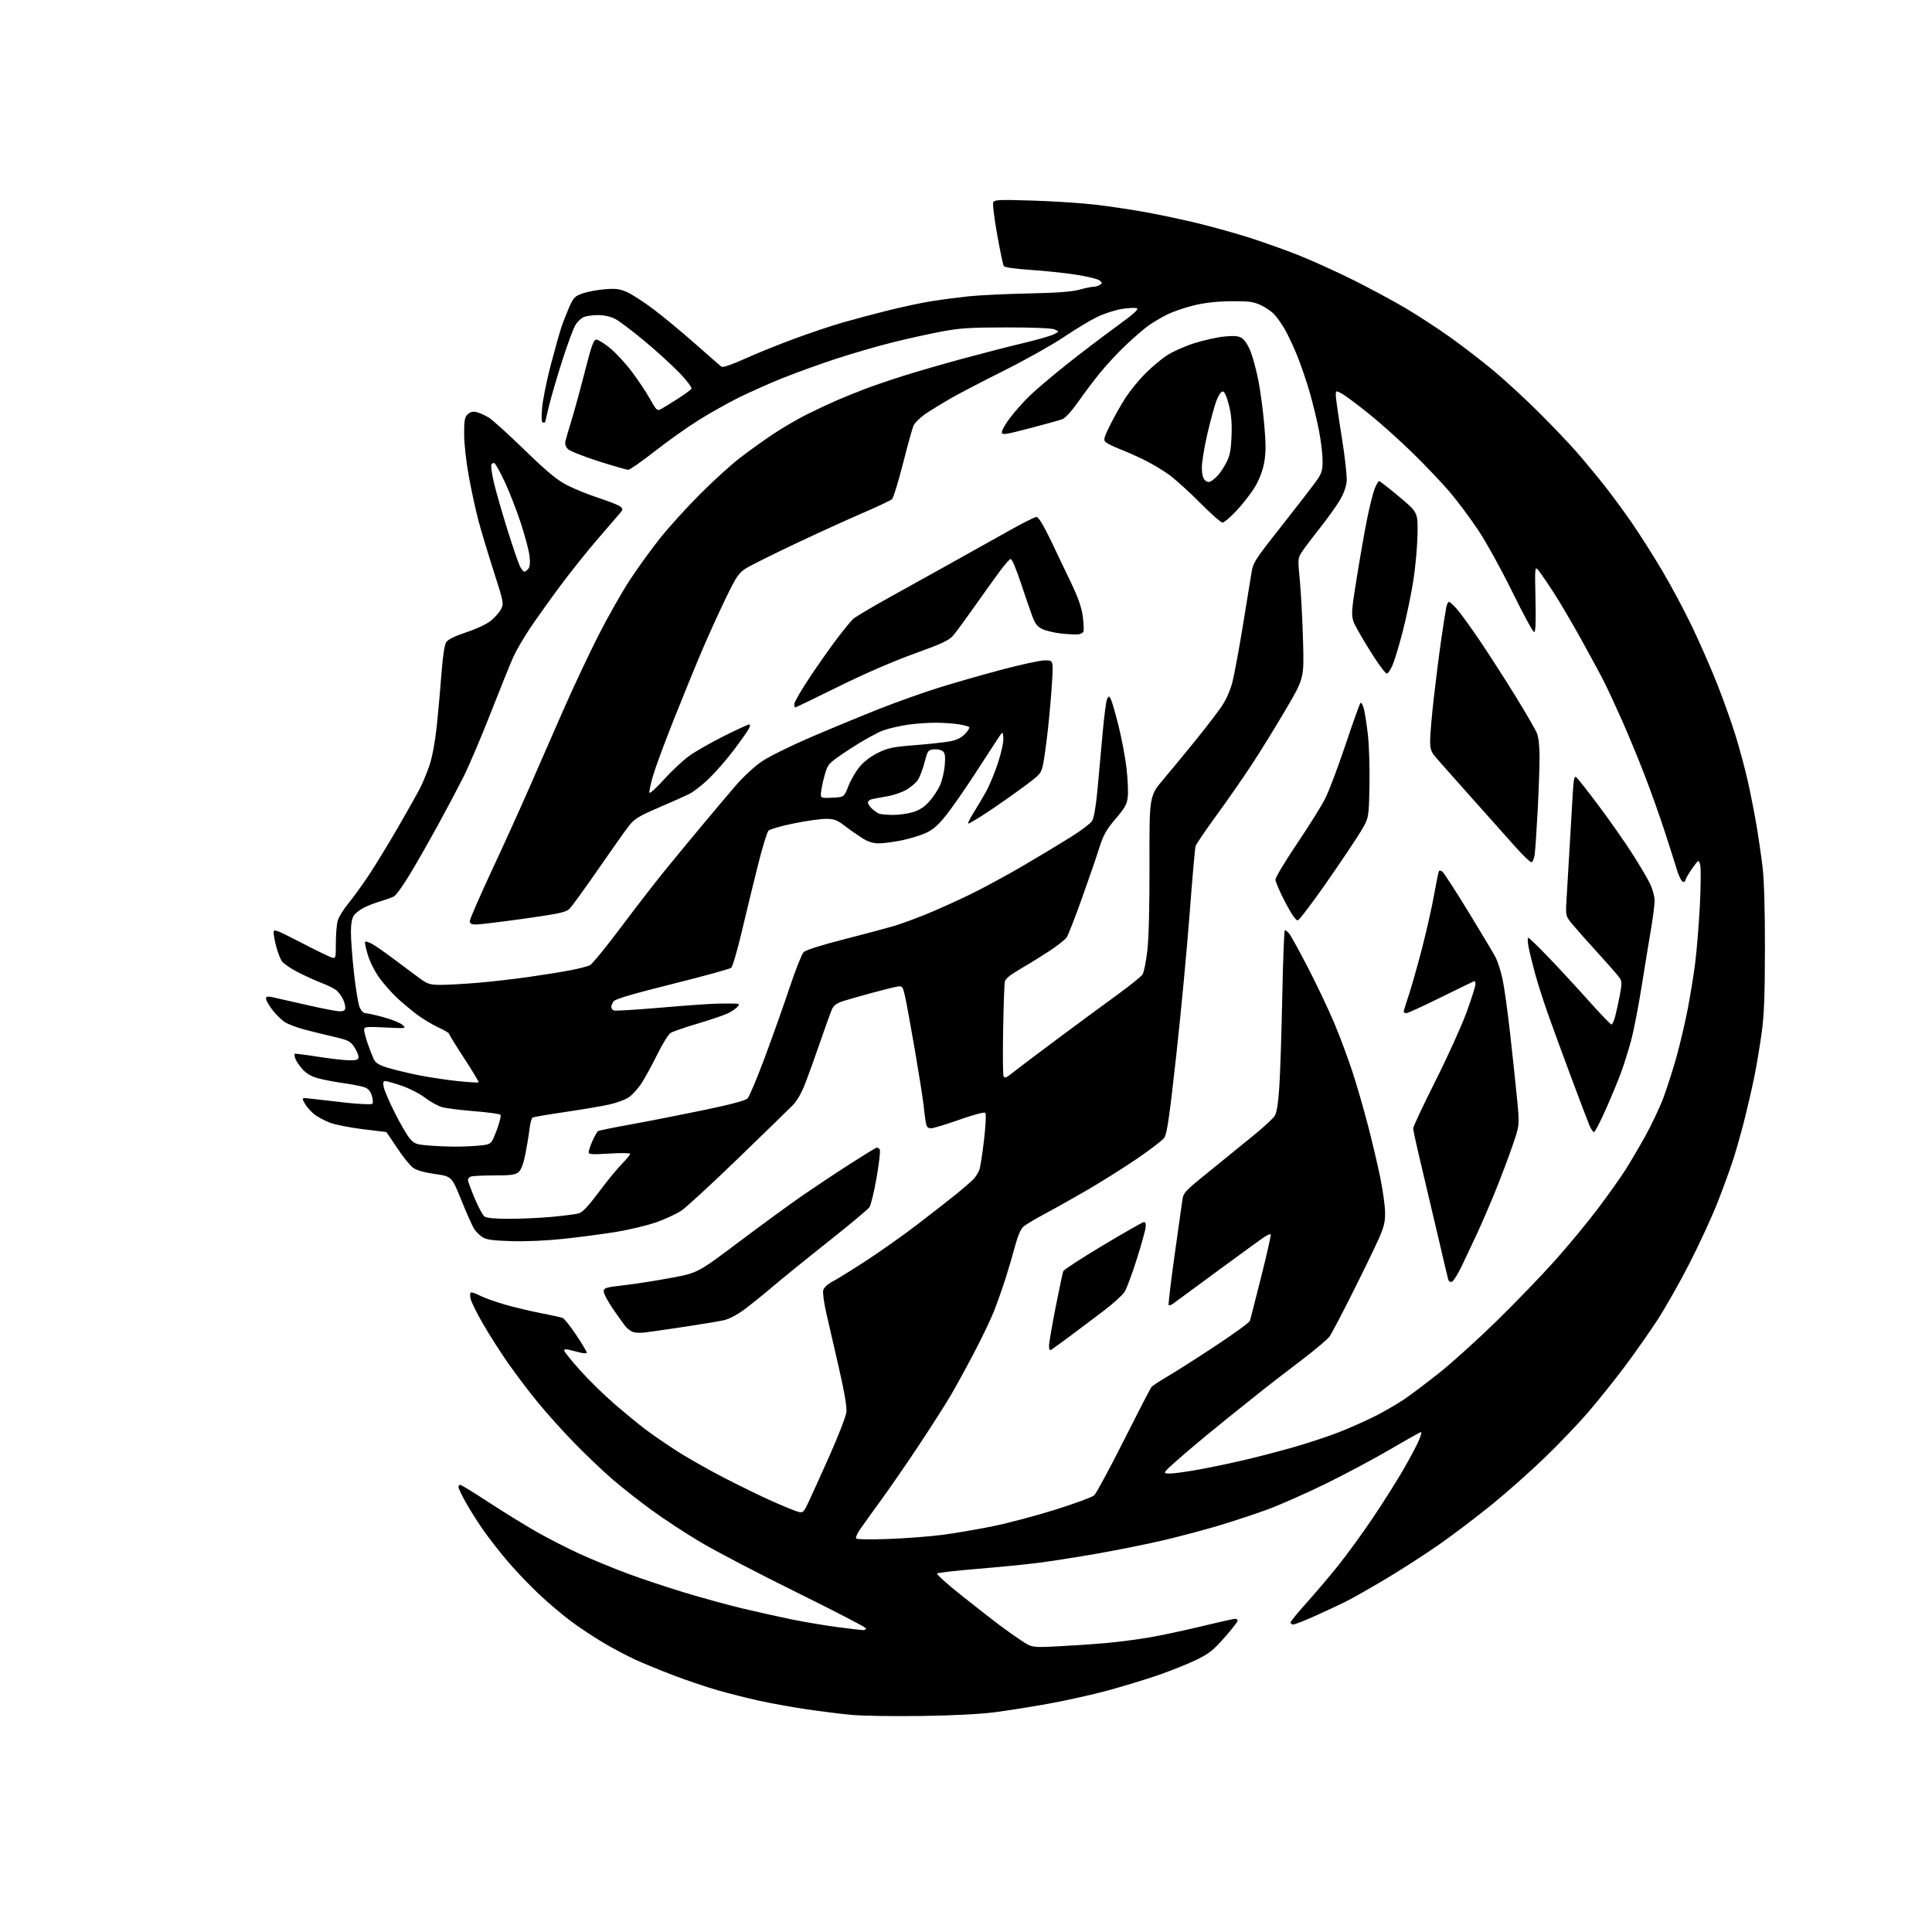 <?xml version="1.0" encoding="UTF-8" standalone="no"?>
<svg 
  version="1.1" 
  xmlns="http://www.w3.org/2000/svg" 
  xmlns:xlink="http://www.w3.org/1999/xlink" 
  xmlns:svg="http://www.w3.org/2000/svg"
  xmlns:rdf="http://www.w3.org/1999/02/22-rdf-syntax-ns#"
  xmlns:cc="http://creativecommons.org/ns#"
  xmlns:dc="http://purl.org/dc/elements/1.1/"
  viewBox="0 0 1024 1024"
  width="1024"
  height="1024"
>
<style>svg {background-color: white; }</style>"
<path stroke="none" fill="black" fill-rule="evenodd" d="M488.00,909.51C473.43,909.70 457.00,909.45 451.50,908.94C446.00,908.44 435.20,907.09 427.50,905.96C419.80,904.82 408.37,902.75 402.10,901.36C395.83,899.97 386.00,897.48 380.24,895.83C374.49,894.18 364.09,890.67 357.14,888.03C350.19,885.39 341.01,881.62 336.74,879.66C332.47,877.71 324.82,873.65 319.74,870.65C314.66,867.65 306.90,862.50 302.50,859.20C298.10,855.91 290.58,849.55 285.79,845.06C281.01,840.57 273.54,832.76 269.21,827.70C264.88,822.64 258.85,814.90 255.81,810.50C252.77,806.10 248.65,799.53 246.64,795.90C244.64,792.28 243.00,788.79 243.00,788.15C243.00,787.52 243.42,787.00 243.94,787.00C244.46,787.00 251.35,791.22 259.24,796.38C267.14,801.54 278.52,808.56 284.54,811.98C290.56,815.40 300.75,820.60 307.19,823.55C313.62,826.49 324.87,831.14 332.19,833.87C339.51,836.61 353.15,841.16 362.50,844.00C371.85,846.83 385.80,850.66 393.50,852.51C401.20,854.35 413.12,857.00 420.00,858.40C426.88,859.79 437.81,861.62 444.30,862.46C450.79,863.31 456.75,864.00 457.55,864.00C458.35,864.00 459.00,863.57 459.00,863.05C459.00,862.53 442.46,853.96 422.25,843.99C402.04,834.03 379.03,822.01 371.12,817.28C363.20,812.55 351.50,804.86 345.12,800.20C338.73,795.54 329.45,788.23 324.50,783.96C319.55,779.69 310.52,771.09 304.44,764.85C298.35,758.61 289.52,748.77 284.82,743.00C280.12,737.23 273.14,728.00 269.30,722.50C265.46,717.00 259.55,707.76 256.18,701.97C252.80,696.18 249.75,689.99 249.39,688.22C248.96,686.07 249.14,685.00 249.91,685.00C250.56,685.00 252.77,685.86 254.84,686.92C256.90,687.97 262.62,690.00 267.54,691.43C272.47,692.86 281.01,694.89 286.53,695.96C292.05,697.03 297.29,698.18 298.18,698.51C299.06,698.85 302.31,702.92 305.39,707.56C308.48,712.19 311.00,716.39 311.00,716.88C311.00,717.41 309.44,717.39 307.25,716.83C305.19,716.29 302.49,715.61 301.25,715.31C300.01,715.01 299.00,715.23 299.00,715.79C299.00,716.35 302.75,721.01 307.33,726.15C311.90,731.29 320.12,739.34 325.58,744.04C331.03,748.74 338.20,754.64 341.50,757.15C344.80,759.67 352.01,764.68 357.53,768.29C363.04,771.90 374.52,778.47 383.03,782.87C391.54,787.28 403.45,793.09 409.50,795.78C415.55,798.47 421.69,800.96 423.14,801.32C425.57,801.93 425.99,801.53 428.50,796.24C430.00,793.08 435.02,781.98 439.66,771.57C444.29,761.16 448.31,750.81 448.59,748.57C448.93,745.81 447.65,738.22 444.63,725.00C442.17,714.27 439.16,701.17 437.94,695.88C436.72,690.59 435.99,685.19 436.32,683.88C436.71,682.36 438.65,680.59 441.68,679.00C444.29,677.62 452.46,672.54 459.84,667.70C467.21,662.86 478.93,654.57 485.87,649.26C492.82,643.96 502.10,636.71 506.50,633.16C510.90,629.61 515.31,625.76 516.30,624.60C517.28,623.45 518.51,621.49 519.02,620.24C519.54,619.00 520.67,611.85 521.54,604.35C522.46,596.35 522.75,590.35 522.22,589.82C521.70,589.30 516.05,590.80 508.54,593.46C501.51,595.96 494.74,598.00 493.49,598.00C491.71,598.00 491.10,597.30 490.66,594.75C490.36,592.96 489.82,588.80 489.48,585.50C489.14,582.20 487.07,569.15 484.89,556.50C482.71,543.85 480.36,531.02 479.68,528.00C478.54,522.99 478.21,522.53 475.97,522.84C474.61,523.02 468.55,524.51 462.50,526.15C456.45,527.78 449.43,529.78 446.90,530.59C443.65,531.63 441.92,532.87 441.03,534.78C440.34,536.28 437.61,543.80 434.97,551.50C432.32,559.20 428.72,569.25 426.96,573.83C424.87,579.28 422.50,583.44 420.13,585.84C418.13,587.87 405.10,600.54 391.18,614.01C377.25,627.48 363.75,639.91 361.18,641.64C358.60,643.37 352.64,646.14 347.93,647.80C343.22,649.46 333.77,651.74 326.93,652.87C320.09,654.00 307.56,655.67 299.09,656.57C289.69,657.58 278.72,658.07 270.99,657.83C261.14,657.52 257.73,657.05 255.67,655.70C254.22,654.75 252.26,652.80 251.32,651.36C250.38,649.93 247.32,643.08 244.53,636.14C239.44,623.53 239.44,623.53 230.64,622.27C224.99,621.47 220.80,620.28 218.95,618.96C217.37,617.84 213.56,613.11 210.50,608.46C207.44,603.81 204.82,600.00 204.69,600.00C204.55,600.00 198.93,599.32 192.19,598.48C185.45,597.65 177.67,596.11 174.91,595.06C172.14,594.01 168.45,592.04 166.69,590.69C164.94,589.34 162.65,586.76 161.60,584.96C159.70,581.69 159.70,581.69 165.60,582.42C168.85,582.82 177.12,583.76 184.00,584.51C190.88,585.25 196.89,585.48 197.36,585.02C197.83,584.56 197.70,582.61 197.05,580.65C196.18,578.01 195.08,576.86 192.69,576.12C190.94,575.57 185.90,574.61 181.50,574.00C177.10,573.39 171.19,572.24 168.36,571.45C164.85,570.47 162.25,568.91 160.19,566.57C158.53,564.68 156.87,562.17 156.50,560.99C156.12,559.81 155.97,558.70 156.16,558.53C156.35,558.35 161.90,559.05 168.50,560.09C175.10,561.12 182.64,561.98 185.25,561.98C189.21,562.00 190.00,561.69 190.00,560.15C190.00,559.13 188.98,556.77 187.73,554.90C185.72,551.90 184.51,551.28 177.48,549.64C173.09,548.62 166.00,546.88 161.73,545.78C157.45,544.67 152.52,542.80 150.77,541.62C149.02,540.44 146.10,537.53 144.29,535.16C142.48,532.79 141.00,530.17 141.00,529.34C141.00,528.18 141.73,527.99 144.25,528.50C146.04,528.87 154.15,530.70 162.27,532.58C170.39,534.46 178.38,536.00 180.02,536.00C182.36,536.00 183.00,535.56 183.00,533.95C183.00,532.82 182.37,530.68 181.60,529.20C180.83,527.71 179.37,525.78 178.35,524.91C177.33,524.04 173.80,522.28 170.50,521.01C167.20,519.74 161.42,517.12 157.66,515.18C153.90,513.24 150.15,510.64 149.34,509.39C148.52,508.15 147.22,504.73 146.44,501.81C145.66,498.89 145.02,495.50 145.01,494.28C145.00,492.24 146.10,492.64 159.25,499.43C167.09,503.49 174.51,507.10 175.75,507.47C177.96,508.12 178.00,507.97 178.01,499.82C178.01,495.24 178.45,489.93 178.99,488.00C179.53,486.07 182.01,482.02 184.51,479.00C187.01,475.98 191.92,469.19 195.43,463.93C198.93,458.67 205.94,447.19 211.01,438.43C216.07,429.67 221.36,420.25 222.75,417.50C224.15,414.75 226.36,409.36 227.67,405.51C229.09,401.31 230.62,393.13 231.48,385.01C232.26,377.58 233.39,364.99 233.99,357.02C234.67,347.82 235.59,341.75 236.49,340.37C237.44,338.93 241.09,337.14 247.25,335.08C252.69,333.27 258.13,330.70 260.31,328.90C262.36,327.21 264.74,324.47 265.59,322.82C267.08,319.94 266.93,319.15 261.63,302.66C258.60,293.22 254.99,281.23 253.59,276.00C252.20,270.77 249.92,260.28 248.53,252.68C247.06,244.67 246.00,235.18 246.00,230.09C246.00,222.64 246.30,221.04 247.96,219.54C249.37,218.26 250.71,217.96 252.71,218.46C254.24,218.84 257.07,220.11 259.00,221.28C260.93,222.45 269.48,230.18 278.01,238.46C290.00,250.09 295.10,254.32 300.51,257.13C304.35,259.12 312.00,262.21 317.50,263.99C323.00,265.78 328.14,267.85 328.93,268.59C330.18,269.76 330.16,270.17 328.84,271.72C328.00,272.70 322.66,278.89 316.98,285.48C311.29,292.07 302.29,303.32 296.98,310.48C291.67,317.64 284.54,327.62 281.14,332.66C277.74,337.70 273.67,344.67 272.09,348.16C270.52,351.65 265.09,365.07 260.04,377.98C254.98,390.90 248.46,406.20 245.55,411.98C242.63,417.77 236.55,429.25 232.02,437.50C227.50,445.75 220.89,457.34 217.33,463.25C213.78,469.16 209.97,474.48 208.86,475.08C207.75,475.67 204.52,476.84 201.67,477.69C198.83,478.53 194.84,480.06 192.82,481.10C190.79,482.13 188.43,483.98 187.57,485.21C186.51,486.71 186.00,489.70 186.00,494.31C186.00,498.08 186.73,507.77 187.63,515.83C188.52,523.90 189.85,531.96 190.57,533.75C191.35,535.66 192.61,537.00 193.63,537.00C194.58,537.00 198.90,537.95 203.22,539.12C207.54,540.29 212.07,542.12 213.29,543.19C215.49,545.14 215.47,545.14 204.25,544.59C193.84,544.09 193.00,544.18 193.00,545.87C193.00,546.87 193.85,550.12 194.88,553.09C195.92,556.07 197.34,559.74 198.05,561.26C199.05,563.41 200.69,564.44 205.42,565.90C208.76,566.93 216.00,568.69 221.50,569.81C227.00,570.93 236.39,572.35 242.36,572.98C248.34,573.60 253.42,573.91 253.66,573.68C253.89,573.44 250.47,567.71 246.04,560.94C241.62,554.18 238.00,548.31 238.00,547.90C238.00,547.48 235.43,545.97 232.28,544.53C229.14,543.09 224.07,540.04 221.03,537.75C217.99,535.46 213.29,531.54 210.59,529.04C207.89,526.54 203.73,521.87 201.35,518.65C198.85,515.28 196.17,510.04 195.00,506.25C193.88,502.65 193.22,499.45 193.53,499.14C193.83,498.84 195.52,499.38 197.29,500.34C199.06,501.31 204.50,505.11 209.38,508.80C214.27,512.48 220.28,516.96 222.74,518.75C226.67,521.60 227.99,522.00 233.55,522.00C237.04,522.00 245.65,521.53 252.70,520.95C259.74,520.37 271.80,519.00 279.50,517.92C287.20,516.83 297.32,515.21 302.00,514.32C306.68,513.43 311.47,512.21 312.67,511.60C313.86,511.00 321.22,501.99 329.03,491.58C336.83,481.18 347.09,467.91 351.82,462.08C356.55,456.26 365.31,445.65 371.27,438.50C377.24,431.35 385.43,421.64 389.47,416.91C393.77,411.89 399.69,406.37 403.72,403.62C407.66,400.93 419.13,395.27 430.55,390.38C441.52,385.69 457.70,379.01 466.50,375.54C475.30,372.07 489.02,367.18 497.00,364.67C504.98,362.16 520.02,357.84 530.44,355.06C540.86,352.28 551.39,350.00 553.84,350.00C558.29,350.00 558.29,350.00 557.61,361.38C557.24,367.63 556.27,378.77 555.47,386.13C554.66,393.48 553.51,401.89 552.92,404.81C551.86,409.99 551.58,410.31 542.62,416.96C537.56,420.72 528.96,426.75 523.51,430.37C518.07,433.98 513.40,436.73 513.15,436.48C512.90,436.23 514.19,433.65 516.02,430.76C517.86,427.87 520.85,422.80 522.67,419.50C524.50,416.20 527.36,409.26 529.04,404.08C530.79,398.71 531.97,393.12 531.80,391.08C531.50,387.50 531.50,387.50 528.88,391.50C527.44,393.70 521.87,402.25 516.51,410.50C511.15,418.75 504.28,428.59 501.24,432.37C497.15,437.47 494.40,439.84 490.61,441.55C487.80,442.82 482.03,444.57 477.79,445.43C473.55,446.29 468.13,447.00 465.74,447.00C462.68,447.00 460.06,446.16 456.92,444.16C454.46,442.60 450.28,439.68 447.65,437.66C443.54,434.53 442.10,434.00 437.67,434.01C434.83,434.02 427.14,435.11 420.60,436.45C414.05,437.78 408.07,439.50 407.32,440.26C406.56,441.02 403.98,449.48 401.59,459.07C399.20,468.66 395.36,484.46 393.06,494.18C390.76,503.90 388.28,512.36 387.54,512.97C386.81,513.57 372.77,517.43 356.35,521.53C335.86,526.64 326.11,529.51 325.25,530.68C324.56,531.62 324.00,532.99 324.00,533.72C324.00,534.46 324.61,535.30 325.35,535.58C326.10,535.87 337.24,535.19 350.10,534.08C362.97,532.97 376.43,532.01 380.00,531.95C383.57,531.89 387.79,531.88 389.37,531.92C391.87,531.99 392.07,532.21 390.94,533.57C390.22,534.44 388.03,535.96 386.07,536.96C384.11,537.95 376.88,540.43 370.00,542.45C363.12,544.48 356.55,546.75 355.40,547.49C354.24,548.24 351.00,553.50 348.21,559.18C345.41,564.85 341.63,571.73 339.81,574.47C337.99,577.20 335.01,580.44 333.18,581.66C331.35,582.89 326.63,584.60 322.68,585.47C318.73,586.34 308.23,588.11 299.34,589.41C290.46,590.71 282.76,592.03 282.23,592.36C281.71,592.68 280.98,595.52 280.61,598.67C280.24,601.82 279.25,607.79 278.42,611.95C277.40,616.99 276.21,620.08 274.84,621.25C273.15,622.68 270.81,623.00 261.97,623.00C256.03,623.00 250.45,623.27 249.58,623.61C248.71,623.94 248.00,624.74 248.00,625.39C248.00,626.03 249.60,630.37 251.55,635.03C253.50,639.69 255.83,644.06 256.74,644.75C257.83,645.58 262.23,646.00 269.94,646.00C276.30,645.99 286.49,645.53 292.58,644.95C298.68,644.38 304.98,643.57 306.58,643.15C308.73,642.58 311.56,639.63 317.30,631.94C321.58,626.20 327.09,619.46 329.55,616.97C332.00,614.47 334.00,612.05 334.00,611.57C334.00,611.10 329.05,611.03 323.00,611.41C313.82,611.99 312.00,611.87 312.00,610.68C312.00,609.90 312.91,607.19 314.03,604.67C315.14,602.15 316.48,599.82 317.00,599.50C317.52,599.18 325.27,597.60 334.22,595.98C343.18,594.37 360.40,590.99 372.50,588.48C387.11,585.45 395.07,583.34 396.20,582.21C397.14,581.27 401.28,571.44 405.40,560.36C409.53,549.28 415.44,532.63 418.53,523.36C421.63,514.09 424.95,505.69 425.92,504.69C427.02,503.56 434.90,501.03 447.09,497.92C457.76,495.19 469.65,492.02 473.50,490.89C477.35,489.75 485.23,486.88 491.00,484.52C496.77,482.16 507.12,477.50 514.00,474.17C520.88,470.83 533.70,463.89 542.50,458.73C551.30,453.57 562.72,446.69 567.89,443.43C573.05,440.17 577.96,436.45 578.80,435.17C579.77,433.70 580.81,427.80 581.63,419.17C582.35,411.65 583.59,397.97 584.40,388.77C585.21,379.57 586.30,371.28 586.82,370.36C587.68,368.82 587.84,368.84 588.77,370.59C589.33,371.64 591.15,377.92 592.81,384.55C594.48,391.18 596.38,401.24 597.04,406.91C597.70,412.57 598.03,419.38 597.77,422.05C597.37,426.20 596.45,427.90 591.29,433.99C586.26,439.91 584.81,442.52 582.51,449.79C581.00,454.58 576.86,466.60 573.31,476.50C569.77,486.40 566.20,495.52 565.40,496.77C564.59,498.01 560.24,501.43 555.72,504.37C551.20,507.31 544.24,511.60 540.26,513.90C535.42,516.69 532.87,518.81 532.57,520.29C532.32,521.51 531.92,532.85 531.69,545.50C531.45,558.15 531.54,569.27 531.88,570.22C532.42,571.71 533.11,571.46 537.00,568.35C539.48,566.37 550.05,558.39 560.50,550.61C570.95,542.83 585.07,532.43 591.88,527.48C598.69,522.54 604.84,517.60 605.56,516.50C606.28,515.40 607.42,509.77 608.10,504.00C608.89,497.35 609.31,480.36 609.25,457.69C609.16,421.87 609.16,421.87 616.83,412.82C621.05,407.84 628.91,398.30 634.29,391.63C639.68,384.96 645.74,377.02 647.76,374.00C649.93,370.76 652.17,365.62 653.21,361.50C654.18,357.65 656.57,344.82 658.52,333.00C660.47,321.18 662.54,308.44 663.13,304.70C664.19,297.96 664.30,297.78 679.72,278.20C688.26,267.37 696.54,256.62 698.12,254.32C700.51,250.85 701.00,249.12 701.00,244.11C701.00,240.79 700.14,233.62 699.08,228.19C698.03,222.75 695.77,213.45 694.05,207.51C692.33,201.58 689.33,192.85 687.38,188.11C685.43,183.37 682.54,177.25 680.96,174.50C679.38,171.75 676.87,168.21 675.39,166.62C673.90,165.04 670.62,162.80 668.09,161.65C664.25,159.90 661.69,159.57 652.50,159.66C645.10,159.73 638.64,160.45 632.77,161.86C627.96,163.01 621.44,165.27 618.27,166.88C615.09,168.49 610.58,171.21 608.23,172.92C605.89,174.63 600.56,179.27 596.40,183.23C592.23,187.19 586.09,193.81 582.76,197.96C579.43,202.10 574.23,209.01 571.22,213.32C568.04,217.85 564.63,221.58 563.11,222.16C561.68,222.71 553.86,224.88 545.75,226.99C532.25,230.50 531.00,230.67 531.00,229.01C531.00,228.01 532.99,224.57 535.43,221.35C537.86,218.13 542.48,212.95 545.68,209.84C548.88,206.73 557.63,199.30 565.11,193.34C572.60,187.38 584.46,178.34 591.46,173.26C600.91,166.40 603.76,163.85 602.52,163.37C601.60,163.02 597.99,163.20 594.49,163.78C590.99,164.36 585.22,166.22 581.67,167.92C578.12,169.61 570.16,174.40 563.97,178.56C557.79,182.72 543.68,190.65 532.62,196.19C521.55,201.72 508.90,208.30 504.50,210.81C500.10,213.32 493.98,217.06 490.90,219.12C487.78,221.21 484.78,224.12 484.14,225.69C483.50,227.23 480.98,236.34 478.54,245.91C476.10,255.49 473.51,263.88 472.80,264.55C472.08,265.23 465.12,268.52 457.32,271.87C449.51,275.23 433.31,282.61 421.32,288.29C409.32,293.96 397.58,299.83 395.24,301.32C391.50,303.71 390.20,305.65 384.58,317.27C381.06,324.55 375.40,337.02 372.00,345.00C368.60,352.98 361.89,369.40 357.08,381.50C352.26,393.60 347.32,406.99 346.08,411.25C344.85,415.52 344.01,419.52 344.21,420.14C344.42,420.76 347.95,417.56 352.05,413.01C356.15,408.47 362.20,402.83 365.50,400.49C368.80,398.15 377.01,393.48 383.73,390.11C390.46,386.75 396.44,384.00 397.02,384.00C397.72,384.00 397.68,384.75 396.90,386.25C396.26,387.49 392.68,392.56 388.94,397.53C385.20,402.49 379.28,409.29 375.80,412.64C372.31,415.99 367.67,419.63 365.48,420.74C363.29,421.84 355.97,425.12 349.21,428.01C338.98,432.39 336.36,433.96 333.61,437.38C331.79,439.65 324.39,450.08 317.16,460.57C309.93,471.05 303.00,480.59 301.76,481.76C299.86,483.53 295.97,484.37 277.62,486.94C265.58,488.62 254.22,490.00 252.37,490.00C249.78,490.00 249.00,489.58 249.00,488.18C249.00,487.18 254.34,474.92 260.87,460.93C267.40,446.94 276.45,426.95 280.99,416.50C285.54,406.05 293.51,387.82 298.72,376.00C303.92,364.18 312.21,346.56 317.14,336.85C322.07,327.15 329.60,313.87 333.87,307.35C338.15,300.83 345.43,290.77 350.06,285.00C354.68,279.23 364.10,268.86 370.98,261.96C377.87,255.06 387.32,246.46 392.00,242.84C396.68,239.22 404.63,233.51 409.68,230.14C414.73,226.78 422.83,222.05 427.68,219.63C432.53,217.22 439.65,213.88 443.50,212.21C447.35,210.55 454.10,207.81 458.50,206.14C462.90,204.46 472.12,201.31 479.00,199.14C485.88,196.98 499.82,192.94 510.00,190.17C520.17,187.41 534.58,183.70 542.00,181.94C549.42,180.18 556.84,178.06 558.48,177.23C561.46,175.71 561.46,175.71 558.98,174.62C557.42,173.93 547.98,173.53 533.50,173.54C513.79,173.55 508.79,173.88 498.50,175.83C491.90,177.08 480.20,179.68 472.50,181.62C464.80,183.55 451.52,187.41 443.00,190.20C434.48,192.99 421.56,197.67 414.30,200.60C407.03,203.54 396.50,208.24 390.89,211.06C385.28,213.87 375.92,219.16 370.09,222.80C364.27,226.45 353.88,233.83 347.01,239.21C340.15,244.60 333.83,249.00 332.99,249.00C332.14,249.00 325.02,246.95 317.17,244.45C309.32,241.95 302.06,239.06 301.03,238.03C299.82,236.82 299.34,235.32 299.68,233.82C299.98,232.55 301.46,227.45 302.99,222.50C304.51,217.55 307.68,205.96 310.03,196.75C313.52,183.09 314.64,180.00 316.07,180.00C317.03,180.00 320.29,182.02 323.32,184.49C326.35,186.95 331.54,192.57 334.86,196.97C338.17,201.37 342.52,207.90 344.53,211.48C347.90,217.51 348.32,217.90 350.33,216.82C351.52,216.19 355.49,213.75 359.15,211.41C362.80,209.06 366.10,206.65 366.47,206.05C366.84,205.44 364.11,201.78 360.32,197.83C356.57,193.91 348.21,186.28 341.74,180.87C335.27,175.45 328.20,170.12 326.03,169.01C323.64,167.79 320.12,167.00 317.10,167.00C314.37,167.00 310.98,167.44 309.57,167.98C308.16,168.51 306.10,170.42 305.01,172.23C303.91,174.03 300.78,182.47 298.05,191.00C295.32,199.53 292.17,210.27 291.04,214.89C289.92,219.50 289.00,223.44 289.00,223.64C289.00,223.84 288.48,224.00 287.85,224.00C287.03,224.00 286.88,221.78 287.33,216.25C287.68,211.99 289.73,201.75 291.90,193.50C294.07,185.25 296.60,176.25 297.52,173.50C298.43,170.75 300.32,165.94 301.70,162.81C303.97,157.67 304.68,156.95 308.86,155.49C311.41,154.60 316.68,153.62 320.56,153.31C326.39,152.84 328.45,153.11 332.36,154.83C334.96,155.99 341.27,160.07 346.38,163.91C351.48,167.75 361.41,175.98 368.43,182.19C375.45,188.41 381.72,193.88 382.37,194.35C383.11,194.89 387.77,193.31 394.68,190.19C400.80,187.43 412.49,182.69 420.66,179.67C428.82,176.65 440.24,172.80 446.04,171.12C451.83,169.44 462.89,166.49 470.61,164.56C478.33,162.64 488.88,160.39 494.07,159.58C499.26,158.76 508.00,157.62 513.50,157.04C519.00,156.47 533.17,155.79 545.00,155.54C560.05,155.23 568.15,154.63 572.00,153.56C575.02,152.71 578.40,152.01 579.50,152.00C580.60,151.98 582.17,151.52 583.00,150.97C584.31,150.09 584.27,149.79 582.71,148.59C581.73,147.84 576.11,146.49 570.21,145.58C564.32,144.67 553.47,143.53 546.11,143.04C538.08,142.51 532.43,141.70 532.01,141.02C531.62,140.39 530.06,132.93 528.54,124.45C527.02,115.97 526.06,108.28 526.41,107.36C526.99,105.85 528.97,105.75 547.28,106.31C558.40,106.65 573.58,107.64 581.00,108.53C588.42,109.41 600.58,111.24 608.00,112.60C615.42,113.96 627.84,116.62 635.59,118.52C643.34,120.42 655.49,123.83 662.59,126.10C669.69,128.37 681.12,132.44 688.00,135.16C694.88,137.88 707.84,143.74 716.82,148.19C725.79,152.65 738.62,159.55 745.32,163.53C752.02,167.51 762.75,174.53 769.18,179.14C775.60,183.74 785.72,191.55 791.67,196.50C797.61,201.45 808.36,211.35 815.54,218.50C822.72,225.65 831.77,235.14 835.66,239.60C839.54,244.05 846.08,251.92 850.18,257.10C854.28,262.27 861.03,271.45 865.18,277.50C869.32,283.55 876.45,294.80 881.02,302.50C885.59,310.20 892.68,323.48 896.77,332.00C900.85,340.52 906.87,354.23 910.12,362.46C913.38,370.68 917.80,383.09 919.93,390.03C922.07,396.97 924.98,407.80 926.39,414.10C927.80,420.39 929.84,430.71 930.91,437.02C931.99,443.34 933.46,453.45 934.19,459.50C935.03,466.59 935.48,482.06 935.45,503.00C935.41,528.29 935.01,538.27 933.64,548.00C932.68,554.88 930.98,565.00 929.87,570.50C928.75,576.00 926.50,585.86 924.86,592.41C923.23,598.96 920.52,608.64 918.85,613.91C917.17,619.19 913.31,629.80 910.27,637.50C907.23,645.20 900.54,659.71 895.40,669.74C890.27,679.77 882.61,693.27 878.40,699.74C874.18,706.21 866.34,717.35 860.99,724.50C855.63,731.65 846.98,742.45 841.77,748.50C836.56,754.55 826.19,765.40 818.72,772.60C811.26,779.81 798.71,790.95 790.83,797.36C782.95,803.77 770.42,813.27 763.00,818.47C755.58,823.66 742.75,831.94 734.50,836.85C726.25,841.77 716.78,847.14 713.46,848.80C710.14,850.46 702.82,853.88 697.20,856.41C691.58,858.93 686.32,861.00 685.49,861.00C684.67,861.00 684.00,860.55 684.00,860.00C684.00,859.45 687.74,854.83 692.32,849.75C696.89,844.66 704.44,835.77 709.09,830.00C713.74,824.23 722.09,812.75 727.64,804.50C733.19,796.25 740.49,784.70 743.86,778.83C747.24,772.96 750.89,766.10 751.97,763.58C753.05,761.06 753.61,759.00 753.21,759.00C752.82,759.01 745.52,763.09 737.00,768.09C728.48,773.08 712.95,781.37 702.50,786.49C692.05,791.62 677.88,797.86 671.00,800.35C664.12,802.84 652.42,806.68 645.00,808.88C637.58,811.08 624.75,814.47 616.50,816.41C608.25,818.35 592.50,821.52 581.50,823.45C570.50,825.38 556.10,827.63 549.50,828.44C542.90,829.26 528.50,830.67 517.50,831.58C506.50,832.50 497.14,833.57 496.69,833.98C496.24,834.39 502.09,839.65 509.69,845.68C517.29,851.71 526.20,858.68 529.50,861.16C532.80,863.65 538.08,867.39 541.24,869.48C546.98,873.27 546.98,873.27 560.74,872.58C568.31,872.21 579.67,871.44 586.00,870.88C592.33,870.32 602.65,868.98 608.95,867.91C615.25,866.84 627.79,864.17 636.82,861.98C645.84,859.79 653.85,858.00 654.61,858.00C655.38,858.00 656.00,858.45 656.00,858.99C656.00,859.54 652.83,863.59 648.95,867.99C642.92,874.83 640.70,876.57 633.70,879.93C629.19,882.10 620.10,885.72 613.50,887.99C606.90,890.25 594.98,893.87 587.00,896.03C579.02,898.19 565.08,901.31 556.00,902.95C546.92,904.60 533.88,906.67 527.00,907.55C519.25,908.55 504.43,909.29 488.00,909.51zM470.90,815.69C480.03,815.36 492.90,814.37 499.50,813.51C506.10,812.64 518.10,810.59 526.17,808.95C534.23,807.31 549.20,803.34 559.42,800.13C569.65,796.92 578.89,793.51 579.96,792.54C581.02,791.57 588.04,778.57 595.56,763.64C603.07,748.71 609.69,735.91 610.27,735.20C610.86,734.48 614.52,732.04 618.42,729.78C622.31,727.53 633.70,720.28 643.73,713.68C653.76,707.09 662.20,700.95 662.49,700.05C662.77,699.14 665.48,688.56 668.50,676.53C671.53,664.51 673.79,654.45 673.53,654.20C673.27,653.94 671.81,654.53 670.28,655.52C668.75,656.50 657.67,664.55 645.65,673.40C633.63,682.26 622.93,690.13 621.87,690.89C620.81,691.65 619.71,692.05 619.43,691.76C619.14,691.48 620.52,679.82 622.48,665.87C624.45,651.92 626.33,638.57 626.65,636.21C627.21,632.10 627.84,631.43 641.37,620.52C649.14,614.25 659.66,605.70 664.75,601.52C669.84,597.34 674.72,592.83 675.59,591.50C676.68,589.85 677.45,585.04 678.05,576.29C678.53,569.26 679.24,547.64 679.63,528.25C680.01,508.86 680.63,493.00 681.01,493.00C681.38,493.00 682.38,493.79 683.23,494.75C684.08,495.71 688.61,503.93 693.31,513.00C698.00,522.08 704.30,535.36 707.30,542.53C710.30,549.70 714.61,561.29 716.89,568.28C719.16,575.27 722.81,587.85 724.99,596.24C727.17,604.63 730.09,616.95 731.46,623.61C732.84,630.28 734.03,638.62 734.11,642.16C734.22,647.42 733.65,649.96 731.00,656.05C729.21,660.15 723.02,672.95 717.23,684.50C711.45,696.05 705.83,706.76 704.75,708.30C703.67,709.85 696.65,715.76 689.14,721.44C681.64,727.13 672.76,733.97 669.42,736.64C666.08,739.31 657.75,745.97 650.92,751.44C644.09,756.91 634.23,765.05 629.00,769.53C623.77,774.02 618.88,778.43 618.13,779.34C616.90,780.83 617.11,781.00 620.20,781.00C622.10,781.00 628.79,780.08 635.08,778.95C641.36,777.82 652.35,775.52 659.50,773.85C666.65,772.18 678.58,769.07 686.00,766.94C693.42,764.81 704.04,761.30 709.59,759.12C715.15,756.95 723.73,753.15 728.66,750.67C733.60,748.19 740.76,744.03 744.57,741.43C748.38,738.83 756.90,732.38 763.50,727.11C770.10,721.84 783.56,709.64 793.40,700.01C803.25,690.38 817.14,675.98 824.26,668.00C831.39,660.02 841.61,647.65 846.99,640.50C852.36,633.35 858.77,624.35 861.23,620.50C863.69,616.65 868.50,608.49 871.92,602.36C875.33,596.24 879.70,587.01 881.62,581.86C883.54,576.71 886.63,567.10 888.48,560.50C890.32,553.90 892.99,542.65 894.39,535.50C895.79,528.35 897.63,517.10 898.47,510.50C899.31,503.90 900.43,490.14 900.96,479.92C901.49,469.71 901.57,460.03 901.14,458.43C900.36,455.52 900.36,455.52 897.22,459.86C895.49,462.25 893.79,465.08 893.45,466.15C892.99,467.61 892.51,467.83 891.55,467.04C890.84,466.46 889.49,463.39 888.55,460.24C887.60,457.08 884.78,448.20 882.27,440.50C879.77,432.80 875.08,419.64 871.85,411.26C868.62,402.87 863.29,389.94 860.01,382.52C856.73,375.10 852.40,365.76 850.40,361.77C848.40,357.77 842.75,347.30 837.85,338.50C832.95,329.70 826.52,318.77 823.57,314.21C820.61,309.65 817.13,304.54 815.83,302.85C813.46,299.78 813.46,299.78 813.84,317.39C814.12,329.88 813.90,335.00 813.11,335.00C812.50,335.00 807.31,325.44 801.58,313.75C795.85,302.06 787.73,287.37 783.55,281.09C779.37,274.81 772.69,265.84 768.72,261.14C764.75,256.45 755.88,247.09 749.00,240.34C742.12,233.60 731.44,224.02 725.25,219.07C719.07,214.11 712.66,209.36 711.00,208.50C708.04,206.97 708.00,206.98 708.00,209.55C708.00,210.98 709.40,220.78 711.10,231.32C712.88,242.31 714.01,252.50 713.76,255.20C713.47,258.17 712.05,261.97 709.90,265.52C708.03,268.61 703.40,275.05 699.61,279.82C695.83,284.59 691.62,290.16 690.27,292.19C687.82,295.86 687.82,295.94 688.94,307.69C689.56,314.19 690.32,328.50 690.63,339.50C691.20,359.50 691.20,359.50 681.51,376.00C676.19,385.07 667.99,398.35 663.30,405.50C658.60,412.65 650.15,424.80 644.51,432.50C638.88,440.20 634.00,447.40 633.67,448.50C633.34,449.60 631.92,465.80 630.51,484.50C629.10,503.20 625.91,536.95 623.42,559.50C619.84,591.93 618.52,601.02 617.12,603.00C616.15,604.38 609.53,609.45 602.43,614.28C595.32,619.11 583.42,626.58 576.00,630.89C568.58,635.20 558.45,640.88 553.50,643.50C548.55,646.13 543.53,649.16 542.33,650.24C540.99,651.45 539.36,655.28 538.03,660.35C536.85,664.83 534.51,672.77 532.83,678.00C531.14,683.23 528.44,690.88 526.81,695.00C525.19,699.12 520.45,709.02 516.28,716.98C512.11,724.94 506.43,735.29 503.67,739.98C500.90,744.67 493.42,756.38 487.04,766.00C480.66,775.62 471.66,788.67 467.04,795.00C462.43,801.33 457.42,808.29 455.91,810.49C454.41,812.68 453.43,814.88 453.74,815.39C454.07,815.92 461.23,816.05 470.90,815.69zM557.25,715.36C556.37,715.89 556.00,715.31 556.00,713.37C556.00,711.86 557.57,702.66 559.49,692.92C561.41,683.19 563.23,674.58 563.53,673.79C563.83,672.99 573.18,666.90 584.29,660.25C595.41,653.60 605.17,648.01 606.00,647.83C607.12,647.58 607.43,648.26 607.21,650.50C607.05,652.15 604.92,659.80 602.48,667.50C600.04,675.20 597.17,682.91 596.11,684.64C595.04,686.37 589.96,690.97 584.83,694.87C579.70,698.77 571.67,704.80 567.00,708.28C562.33,711.75 557.94,714.94 557.25,715.36zM341.50,706.28C339.30,706.53 336.60,706.40 335.50,705.99C334.40,705.57 332.76,704.40 331.85,703.37C330.94,702.34 327.90,698.16 325.10,694.07C322.29,689.99 320.00,685.70 320.00,684.54C320.00,682.61 320.88,682.33 330.75,681.20C336.66,680.52 347.87,678.77 355.66,677.31C369.83,674.66 369.83,674.66 391.66,658.24C403.67,649.21 418.90,638.09 425.50,633.54C432.10,628.99 443.23,621.59 450.23,617.11C457.23,612.62 463.59,608.71 464.35,608.42C465.12,608.12 466.01,608.58 466.33,609.43C466.66,610.28 465.86,617.02 464.57,624.42C463.27,631.81 461.57,638.78 460.78,639.90C460.00,641.02 450.16,649.22 438.93,658.13C427.69,667.03 414.45,677.76 409.50,681.98C404.55,686.19 397.69,691.71 394.25,694.24C390.38,697.09 386.20,699.22 383.25,699.84C380.64,700.40 371.07,701.97 362.00,703.34C352.93,704.71 343.70,706.03 341.50,706.28zM769.58,679.33C768.71,679.67 767.90,679.20 767.60,678.20C767.32,677.26 765.06,667.73 762.58,657.00C760.09,646.27 756.02,629.00 753.53,618.61C751.04,608.22 749.00,598.98 749.00,598.07C749.00,597.17 754.31,585.87 760.80,572.96C767.29,560.06 774.72,543.65 777.32,536.50C779.91,529.35 782.03,522.71 782.02,521.75C782.01,520.79 781.79,520.00 781.54,520.00C781.29,520.00 773.37,523.83 763.94,528.50C754.52,533.17 746.17,537.00 745.40,537.00C744.63,537.00 744.00,536.63 744.00,536.18C744.00,535.72 745.12,532.04 746.50,528.00C747.87,523.96 751.00,512.97 753.46,503.58C755.91,494.19 758.88,481.10 760.05,474.50C761.23,467.90 762.41,462.14 762.68,461.70C762.96,461.26 763.82,461.43 764.59,462.08C765.37,462.72 771.60,472.38 778.44,483.54C785.28,494.70 791.75,505.55 792.82,507.66C793.89,509.77 795.50,514.88 796.39,519.00C797.29,523.12 799.10,536.17 800.42,548.00C801.75,559.83 803.41,575.54 804.13,582.93C805.42,596.35 805.42,596.35 801.60,607.43C799.50,613.52 795.41,624.35 792.50,631.50C789.59,638.65 785.32,648.55 783.02,653.50C780.72,658.45 777.09,666.16 774.95,670.63C772.81,675.10 770.39,679.02 769.58,679.33zM241.00,607.73C245.12,607.76 251.18,607.49 254.46,607.14C260.41,606.50 260.41,606.50 263.24,599.08C264.79,595.00 265.69,591.29 265.24,590.84C264.78,590.38 258.58,589.54 251.45,588.97C244.33,588.39 236.70,587.45 234.50,586.87C232.30,586.29 228.20,584.05 225.39,581.90C222.59,579.74 216.99,576.86 212.97,575.49C208.94,574.12 205.00,573.00 204.20,573.00C203.10,573.00 202.91,573.78 203.39,576.19C203.74,577.94 206.35,584.02 209.19,589.68C212.02,595.35 215.57,601.46 217.06,603.25C219.51,606.18 220.46,606.56 226.64,607.09C230.41,607.42 236.88,607.71 241.00,607.73zM844.86,600.00C844.37,600.00 843.33,598.54 842.55,596.75C841.78,594.96 837.45,583.60 832.94,571.50C828.42,559.40 822.79,544.03 820.43,537.35C818.06,530.67 814.97,521.00 813.57,515.85C812.17,510.71 810.63,504.36 810.14,501.75C809.66,499.14 809.59,497.00 810.00,497.00C810.41,497.00 815.19,501.62 820.62,507.27C826.06,512.91 835.62,523.26 841.88,530.27C848.14,537.27 853.63,543.00 854.09,543.00C854.55,543.00 855.43,541.13 856.04,538.85C856.65,536.57 857.77,531.51 858.52,527.60C859.66,521.65 859.66,520.17 858.53,518.43C857.79,517.29 852.76,511.51 847.34,505.59C841.93,499.66 835.76,492.72 833.63,490.16C829.76,485.50 829.76,485.50 830.31,476.50C830.62,471.55 831.36,458.95 831.96,448.50C832.55,438.05 833.30,425.32 833.62,420.21C834.10,412.42 834.42,411.10 835.58,412.07C836.35,412.70 841.58,419.36 847.20,426.86C852.83,434.36 860.77,445.68 864.84,452.00C868.91,458.32 873.31,465.75 874.61,468.50C875.91,471.25 876.98,475.21 876.99,477.29C877.00,479.38 876.10,486.35 875.01,492.79C873.91,499.23 871.65,513.05 869.99,523.50C868.32,533.95 865.82,546.69 864.43,551.81C863.04,556.94 860.63,564.59 859.06,568.81C857.50,573.04 853.87,581.79 850.99,588.25C848.11,594.71 845.35,600.00 844.86,600.00zM687.85,487.79C686.87,487.98 684.63,484.75 681.18,478.16C678.33,472.71 676.00,467.33 676.00,466.20C676.00,465.07 681.14,456.52 687.42,447.20C693.70,437.88 700.47,427.04 702.45,423.11C704.43,419.17 709.24,406.40 713.15,394.73C717.05,383.05 720.61,373.11 721.05,372.62C721.49,372.14 722.31,373.49 722.87,375.62C723.43,377.76 724.40,384.04 725.03,389.59C725.66,395.14 726.02,407.30 725.84,416.61C725.50,433.55 725.50,433.55 721.34,440.52C719.05,444.36 710.92,456.50 703.26,467.50C695.61,478.50 688.67,487.63 687.85,487.79zM811.67,457.00C811.00,457.00 807.32,453.48 803.48,449.18C799.64,444.87 789.30,433.28 780.50,423.41C771.70,413.55 763.04,403.78 761.25,401.70C758.44,398.44 758.00,397.19 758.00,392.46C758.00,389.45 758.91,379.01 760.02,369.25C761.13,359.49 762.93,345.43 764.02,338.00C765.11,330.57 766.26,323.26 766.58,321.75C766.90,320.24 767.52,319.00 767.96,319.00C768.41,319.00 770.29,320.69 772.14,322.75C774.00,324.81 779.61,332.57 784.62,340.00C789.62,347.43 798.08,360.59 803.41,369.25C808.74,377.91 813.75,386.56 814.55,388.47C815.46,390.65 816.00,395.37 816.00,401.22C816.00,406.32 815.55,419.05 815.00,429.50C814.45,439.95 813.75,450.41 813.44,452.75C813.13,455.10 812.34,457.00 811.67,457.00zM473.07,431.92C476.13,431.96 480.92,431.32 483.71,430.49C487.28,429.43 489.88,427.77 492.50,424.87C494.55,422.60 497.13,418.69 498.24,416.18C499.35,413.67 500.48,408.88 500.75,405.53C501.13,400.81 500.89,399.15 499.68,398.15C498.83,397.44 496.69,397.01 494.93,397.18C491.90,397.48 491.65,397.84 490.05,404.01C489.12,407.58 487.54,411.77 486.54,413.30C485.54,414.83 482.82,417.19 480.51,418.55C478.20,419.90 473.65,421.47 470.40,422.03C467.16,422.59 463.49,423.27 462.25,423.55C461.01,423.82 460.00,424.63 460.00,425.34C460.00,426.06 461.01,427.57 462.25,428.70C463.49,429.82 465.18,430.99 466.00,431.29C466.82,431.60 470.01,431.88 473.07,431.92zM441.05,422.80C447.39,422.50 447.39,422.50 449.60,416.79C450.81,413.64 453.48,409.03 455.52,406.54C457.88,403.66 461.46,400.92 465.37,399.00C470.71,396.39 473.24,395.86 485.00,394.95C492.43,394.37 500.80,393.45 503.60,392.91C507.11,392.23 509.58,391.00 511.53,388.97C513.08,387.35 514.05,385.72 513.69,385.35C513.32,384.99 510.88,384.33 508.26,383.90C505.64,383.47 500.27,383.09 496.32,383.06C492.37,383.03 485.74,383.47 481.58,384.05C477.41,384.63 471.43,385.99 468.29,387.07C465.14,388.16 457.27,392.52 450.80,396.77C439.49,404.21 438.98,404.69 437.48,409.50C436.63,412.25 435.65,416.44 435.32,418.80C434.71,423.10 434.71,423.10 441.05,422.80zM421.46,375.00C421.20,375.00 421.00,374.16 421.00,373.13C421.00,372.10 424.73,365.68 429.28,358.86C433.83,352.04 440.38,342.75 443.83,338.22C447.28,333.69 451.01,329.14 452.11,328.11C453.21,327.09 461.62,322.06 470.81,316.95C479.99,311.84 495.15,303.42 504.50,298.24C513.85,293.06 527.40,285.48 534.61,281.41C541.82,277.33 548.45,274.00 549.34,274.00C550.43,274.00 552.98,278.19 557.11,286.75C560.49,293.76 565.47,304.21 568.19,309.96C571.65,317.29 573.37,322.39 573.93,326.96C574.36,330.56 574.52,334.04 574.28,334.69C574.03,335.35 572.86,336.02 571.67,336.20C570.47,336.37 566.48,336.20 562.79,335.82C559.10,335.44 554.50,334.38 552.57,333.47C549.83,332.16 548.66,330.69 547.15,326.65C546.09,323.82 543.32,315.74 540.98,308.71C538.51,301.25 536.27,296.07 535.62,296.27C535.00,296.47 532.48,299.35 530.00,302.67C527.52,306.00 521.56,314.32 516.74,321.16C511.92,328.00 506.75,335.04 505.24,336.80C502.98,339.44 499.35,341.14 484.50,346.49C473.45,350.48 457.89,357.23 444.21,363.99C431.94,370.05 421.71,375.00 421.46,375.00zM735.03,357.00C734.44,357.00 731.54,353.29 728.59,348.75C725.63,344.21 721.55,337.46 719.51,333.74C715.81,326.98 715.81,326.98 718.95,307.24C720.67,296.38 723.19,281.99 724.55,275.26C725.90,268.53 727.73,261.22 728.61,259.01C729.49,256.81 730.55,255.00 730.97,255.00C731.38,255.00 736.17,258.73 741.61,263.29C751.50,271.58 751.50,271.58 751.32,283.04C751.22,289.34 750.24,300.35 749.13,307.50C748.02,314.65 745.52,326.73 743.56,334.35C741.61,341.96 739.13,350.17 738.06,352.60C736.99,355.02 735.63,357.00 735.03,357.00zM277.90,303.00C278.37,303.00 279.32,302.32 280.01,301.48C280.87,300.45 281.07,298.27 280.64,294.60C280.29,291.65 278.17,283.67 275.91,276.87C273.66,270.07 269.89,260.40 267.53,255.39C265.18,250.38 262.75,245.96 262.12,245.58C261.50,245.19 260.74,245.53 260.43,246.32C260.12,247.12 260.77,251.54 261.86,256.14C262.96,260.74 266.18,271.91 269.01,280.97C271.85,290.02 274.82,298.68 275.61,300.22C276.40,301.75 277.43,303.00 277.90,303.00zM647.97,277.00C647.14,277.00 641.75,272.24 635.98,266.42C630.22,260.60 622.80,253.90 619.50,251.54C616.20,249.17 610.35,245.68 606.50,243.78C602.65,241.89 596.80,239.29 593.50,238.02C590.20,236.74 586.84,235.09 586.03,234.35C584.75,233.17 585.06,232.00 588.40,225.25C590.50,220.99 594.18,214.49 596.56,210.81C598.94,207.13 603.57,201.43 606.86,198.14C610.15,194.85 615.24,190.54 618.17,188.56C621.10,186.58 627.66,183.62 632.74,181.99C637.82,180.35 645.11,178.72 648.95,178.37C654.48,177.85 656.43,178.05 658.38,179.33C659.81,180.27 661.74,183.34 663.01,186.72C664.20,189.90 666.02,196.78 667.03,202.00C668.05,207.22 669.42,217.54 670.07,224.93C670.99,235.34 670.99,239.87 670.06,245.07C669.29,249.35 667.55,253.99 665.27,257.85C663.30,261.19 658.93,266.86 655.58,270.46C652.22,274.06 648.79,277.00 647.97,277.00zM641.82,255.09C642.74,254.59 644.46,253.13 645.64,251.84C646.81,250.55 648.81,247.47 650.08,245.00C651.89,241.47 652.46,238.45 652.74,231.00C653.01,224.11 652.61,219.58 651.30,214.50C650.10,209.83 649.01,207.50 648.03,207.50C647.18,207.50 645.77,209.62 644.69,212.50C643.66,215.25 641.52,223.12 639.92,230.00C638.33,236.88 637.02,244.83 637.01,247.68C637.00,251.06 637.54,253.40 638.57,254.43C639.65,255.51 640.66,255.72 641.82,255.09z" />

</svg>